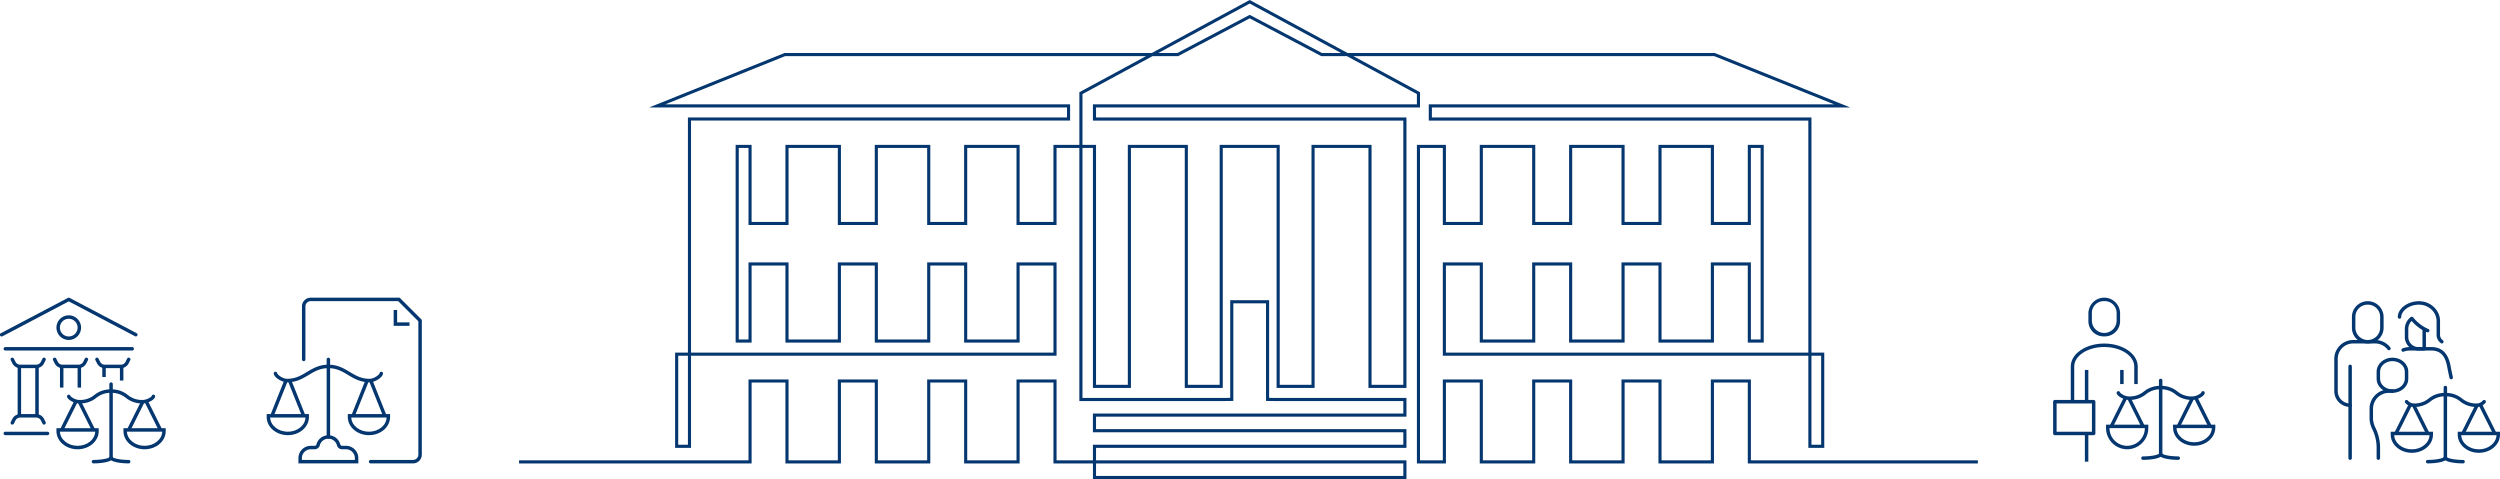 <?xml version="1.0" encoding="UTF-8"?> <svg xmlns="http://www.w3.org/2000/svg" width="1142.476" height="218.924" viewBox="0 0 1142.476 218.924"><g id="グループ_7956" data-name="グループ 7956" transform="translate(-549.133 -230.194)"><path id="パス_11495" data-name="パス 11495" d="M1261.509,440.565V403.593H1243.2v36.972h-22.522V403.593h-18.306v36.972h-22.522V403.593h-18.306v36.972h-22.52V403.593H1120.72v36.972H1110.3V297.807h10.419v35.222h18.306V297.807h22.52v35.222h18.306V297.807h22.522v35.222h18.306V297.807H1243.2v35.222h18.306V297.807h4.446v87.521h-4.446V350.1H1243.2v35.223h-22.522V350.1h-18.306v35.223h-22.522V350.1h-18.306v35.223h-22.52V350.1H1120.72V392.76h167.042v42.1h7.278V391.338h-5.855V283.869H1115.727v-4.562h191.184l-61.734-24.828-.127-.052H1077.219l-44.756-24.233-44.757,24.233H819.876l-61.861,24.881H948.97v4.562H775.741V391.338h-5.855v43.522h7.278v-42.1H944.205V350.1H925.9v35.223H903.379V350.1H885.073v35.223H862.551V350.1H844.245v35.223H821.723V350.1h-18.3v35.223h-4.448V297.807h4.448v35.222h18.3V297.807h22.522v35.222h18.306V297.807h22.522v35.222h18.306V297.807H925.9v35.222h18.3V297.807h10.419V413.469h66.169l4.2-.056V368.8h14.936v44.617l4.211.056h58.536v5.708l-141.853,0v8.554h141.853v5.706H960.824v7.13H944.205V403.593H925.9v36.972H903.379V403.593H885.073v36.972H862.551V403.593H844.245l0,36.972H821.723V403.593h-18.3v36.972H698.579v1.422H804.841V405.015H820.3v36.972h25.368l0-36.972h15.462v36.972H886.5V405.015h15.462v36.972h25.366V405.015h15.46v36.972h18.041v7.13H1104.1v-8.552H962.246v-5.706H1104.1v-8.554H962.246V420.6H1104.1v-8.552H1044.15l-2.8-.036V367.374h-17.781V412.01l-2.787.036H956.047V297.807h4.778V407.471h17.37V297.807h24.6V407.471h17.368V297.807h24.6V407.471h17.37V297.807h24.6V407.471h17.37v-123.6H962.246v-4.562H1110.3v-6.966l-30.455-16.492h164.929l54.788,22.036H1114.3v7.406h173.458V391.338h-165.62V351.529h15.46V386.75h25.368V351.529h15.46V386.75H1203.8V351.529h15.462V386.75h25.366V351.529h15.46V386.75h7.292V296.385h-7.292v35.222h-15.46V296.385h-25.366v35.222H1203.8V296.385H1178.43v35.222h-15.46V296.385H1137.6v35.222h-15.46V296.385h-13.263v145.6h13.263V405.015h15.46v36.972h25.368V405.015h15.46v36.972H1203.8V405.015h15.462l0,36.972h25.368V405.015h15.46v36.972h105.151v-1.422Zm-158.831,1.422V447.7H962.246v-5.708Zm-70.215-210.176,41.769,22.616h-8.717l-33.052-17.451-33.052,17.451h-8.717ZM771.308,433.435V392.76h4.433v40.676ZM954.624,272.341v24.044H942.783v35.222h-15.46V296.385H901.957v35.222H886.5V296.385H861.129v35.222H845.667V296.385H820.3v35.222h-15.46V296.385h-7.292V386.75h7.292V351.529H820.3V386.75h25.366V351.529h15.462V386.75H886.5V351.529h15.462V386.75h25.366V351.529h15.46v39.809H777.164V285.292H950.393v-7.406H765.362l54.79-22.036H985.079Zm154.255.846v4.7H960.824v7.406h141.853V406.049h-14.522V296.385H1060.71l0,109.663h-14.522V296.385h-27.446V406.049h-14.524l0-109.663H976.772V406.049H962.246V296.385h-6.2v-23.2l32.02-17.338h11.7l32.7-17.265,32.7,17.265h11.7ZM1289.184,392.76h4.433v40.676h-4.433Z" transform="translate(87.766 0)" fill="#04366f"></path><g id="グループ_7952" data-name="グループ 7952" transform="translate(671.004 366.228)"><rect id="長方形_2762" data-name="長方形 2762" width="17.394" height="1.587" transform="matrix(0.371, -0.929, 0.929, 0.371, 1.671, 53.692)" fill="#04366f"></rect><rect id="長方形_2763" data-name="長方形 2763" width="1.587" height="17.401" transform="translate(9.713 38.124) rotate(-21.803)" fill="#04366f"></rect><path id="パス_11496" data-name="パス 11496" d="M686.829,391.631H667.487a.794.794,0,1,1,0-1.587h19.343a2.433,2.433,0,0,0,2.43-2.43V326.69l-9.206-9.206H640.085a2.433,2.433,0,0,0-2.43,2.43v24.179a.794.794,0,1,1-1.587,0V319.914a4.023,4.023,0,0,1,4.017-4.017H680.71l10.136,10.136v61.58A4.022,4.022,0,0,1,686.829,391.631Z" transform="translate(-619.949 -315.897)" fill="#04366f"></path><path id="パス_11497" data-name="パス 11497" d="M669.712,326.684h-7.241v-7.24h1.587V325.1h5.654Z" transform="translate(-604.444 -313.814)" fill="#04366f"></path><path id="パス_11498" data-name="パス 11498" d="M635.572,359.055c-5.325,0-9.659-3.713-9.659-8.278v-1.37H645.23v1.37C645.23,355.343,640.9,359.055,635.572,359.055ZM627.5,351c.14,3.589,3.706,6.473,8.068,6.473s7.928-2.884,8.068-6.473Z" transform="translate(-625.913 -296.217)" fill="#04366f"></path><path id="パス_11499" data-name="パス 11499" d="M634.11,343.227c-2.494,0-5.887-2.149-6.157-3.9a.793.793,0,1,1,1.568-.241c.1.675,2.479,2.551,4.589,2.551,3.81,0,6.328-1.513,8.994-3.111,2.735-1.641,5.562-3.336,9.811-3.336a.794.794,0,1,1,0,1.587c-3.809,0-6.327,1.51-8.994,3.109C641.187,341.53,638.36,343.227,634.11,343.227Z" transform="translate(-624.72 -304.566)" fill="#04366f"></path><rect id="長方形_2764" data-name="長方形 2764" width="1.587" height="17.395" transform="translate(46.787 38.13) rotate(-21.803)" fill="#04366f"></rect><rect id="長方形_2765" data-name="長方形 2765" width="17.401" height="1.587" transform="matrix(0.371, -0.929, 0.929, 0.371, 38.744, 53.692)" fill="#04366f"></rect><path id="パス_11500" data-name="パス 11500" d="M658.928,359.055c-5.325,0-9.659-3.713-9.659-8.278v-1.37h19.317v1.37C668.586,355.343,664.255,359.055,658.928,359.055ZM650.859,351c.14,3.589,3.706,6.473,8.068,6.473S666.856,354.584,667,351Z" transform="translate(-612.197 -296.217)" fill="#04366f"></path><path id="パス_11501" data-name="パス 11501" d="M662.776,343.227c-4.249,0-7.078-1.7-9.811-3.338-2.667-1.6-5.184-3.109-9-3.109a.794.794,0,1,1,0-1.587c4.249,0,7.078,1.7,9.811,3.336,2.667,1.6,5.184,3.111,9,3.111,2.108,0,4.484-1.876,4.587-2.551a.794.794,0,0,1,1.57.241C668.663,341.078,665.269,343.227,662.776,343.227Z" transform="translate(-615.775 -304.566)" fill="#04366f"></path><path id="パス_11502" data-name="パス 11502" d="M643.971,370.21a.793.793,0,0,1-.794-.794V333.955a.794.794,0,0,1,1.587,0v35.461A.794.794,0,0,1,643.971,370.21Z" transform="translate(-615.774 -305.758)" fill="#04366f"></path><path id="パス_11503" data-name="パス 11503" d="M662.429,368.372H635.053v-2.406a5.634,5.634,0,0,1,5.629-5.628H642.5a.879.879,0,0,0,.81-.7,5.631,5.631,0,0,1,10.855,0,.88.88,0,0,0,.81.7H656.8a5.635,5.635,0,0,1,5.628,5.628Zm-25.789-1.587h24.2v-.819a4.045,4.045,0,0,0-4.041-4.041h-1.822a2.447,2.447,0,0,1-2.34-1.87,4.044,4.044,0,0,0-7.8,0,2.448,2.448,0,0,1-2.34,1.868h-1.822a4.046,4.046,0,0,0-4.041,4.041Z" transform="translate(-620.545 -292.638)" fill="#04366f"></path></g><g id="グループ_7953" data-name="グループ 7953" transform="translate(1615.875 367.841)"><path id="パス_11504" data-name="パス 11504" d="M1226.048,378.687a.793.793,0,0,1-.793-.794V335.986a.794.794,0,1,1,1.587,0v41.907A.793.793,0,0,1,1226.048,378.687Z" transform="translate(-1218.805 -306.178)" fill="#04366f"></path><path id="パス_11505" data-name="パス 11505" d="M1228.434,358.684a7.25,7.25,0,0,1-7.243-7.241V336.937a8.659,8.659,0,0,1,8.854-8.854h9.671a8.766,8.766,0,0,1,7.085,3.39.794.794,0,1,1-1.265.959,7.192,7.192,0,0,0-5.82-2.762h-9.671a7.028,7.028,0,0,0-7.267,7.267v14.506a5.661,5.661,0,0,0,5.656,5.654.794.794,0,1,1,0,1.587Z" transform="translate(-1221.191 -310.353)" fill="#04366f"></path><path id="パス_11506" data-name="パス 11506" d="M1233.51,336.23a7.161,7.161,0,0,1-7.241-7.062v-5.194a7.243,7.243,0,0,1,14.482,0v5.194A7.161,7.161,0,0,1,1233.51,336.23Zm0-17.73a5.571,5.571,0,0,0-5.654,5.475v5.194a5.657,5.657,0,0,0,11.308,0v-5.194A5.572,5.572,0,0,0,1233.51,318.5Z" transform="translate(-1218.209 -316.913)" fill="#04366f"></path><path id="パス_11507" data-name="パス 11507" d="M1240.62,349.254c-3.993,0-7.243-2.887-7.243-6.435V339.6c0-3.548,3.249-6.435,7.243-6.435s7.24,2.887,7.24,6.435v3.224C1247.859,346.367,1244.612,349.254,1240.62,349.254Zm0-14.506c-3.119,0-5.655,2.175-5.655,4.848v3.224c0,2.673,2.536,4.848,5.655,4.848s5.652-2.175,5.652-4.848V339.6C1246.272,336.923,1243.736,334.748,1240.62,334.748Z" transform="translate(-1214.035 -307.371)" fill="#04366f"></path><path id="パス_11508" data-name="パス 11508" d="M1235.363,374.512a.793.793,0,0,1-.794-.794v-5.136a19.314,19.314,0,0,0-1.933-8.008,12.116,12.116,0,0,1-1.289-4.586v-4.835a8.863,8.863,0,0,1,8.852-8.854h1.613a.794.794,0,1,1,0,1.587H1240.2a7.274,7.274,0,0,0-7.265,7.267v4.835a11.105,11.105,0,0,0,1.165,3.971,20.956,20.956,0,0,1,2.057,8.622v5.136A.793.793,0,0,1,1235.363,374.512Z" transform="translate(-1215.227 -302.004)" fill="#04366f"></path><path id="パス_11509" data-name="パス 11509" d="M1263.28,344.836a.793.793,0,0,1-.776-.622c-.406-1.86-.789-3.676-1.051-5.1-.939-5.125-3.184-7.409-7.279-7.409h-9.67a7.666,7.666,0,0,0-2.922.522.794.794,0,0,1-.6-1.468,9.233,9.233,0,0,1,3.527-.641h9.67c4.873,0,7.765,2.849,8.843,8.709.259,1.414.633,3.209,1.038,5.049a.793.793,0,0,1-.6.946A.9.9,0,0,1,1263.28,344.836Z" transform="translate(-1209.86 -309.16)" fill="#04366f"></path><path id="パス_11510" data-name="パス 11510" d="M1247.7,336.833a6.191,6.191,0,0,1-6.2-6.319V326.9a6.892,6.892,0,0,1,2.741-5.379.793.793,0,0,1,1.084.17,18.073,18.073,0,0,0,6.916,5.3.794.794,0,0,1-.549,1.49c-.184-.068-.367-.141-.545-.216v7.77a.794.794,0,0,1-.792.794Zm-3.092-13.525a5.166,5.166,0,0,0-1.516,3.6v3.611a4.62,4.62,0,0,0,4.606,4.732l1.867,0V327.47A20.658,20.658,0,0,1,1244.6,323.308Z" transform="translate(-1209.263 -314.289)" fill="#04366f"></path><path id="パス_11511" data-name="パス 11511" d="M1259.606,336.23a.791.791,0,0,1-.56-.232l-.176-.171a4.631,4.631,0,0,1-1.668-3.614v-6.232c0-4.125-3.622-7.481-8.071-7.481-4.619,0-8.071,2.984-8.071,5.654a.794.794,0,0,1-1.587,0c0-3.857,4.514-7.241,9.659-7.241,5.325,0,9.659,4.068,9.659,9.068v6.232a3.046,3.046,0,0,0,1.19,2.476l.189.187a.793.793,0,0,1-.562,1.354Z" transform="translate(-1210.456 -316.913)" fill="#04366f"></path><rect id="長方形_2766" data-name="長方形 2766" width="14.788" height="1.587" transform="translate(27.485 60.077) rotate(-63.435)" fill="#04366f"></rect><rect id="長方形_2767" data-name="長方形 2767" width="1.587" height="14.415" transform="translate(35.55 47.892) rotate(-26.551)" fill="#04366f"></rect><path id="パス_11512" data-name="パス 11512" d="M1247.1,364.132c-5.325,0-9.657-3.713-9.657-8.276v-1.37h19.316v1.37C1256.756,360.419,1252.424,364.132,1247.1,364.132Zm-8.067-8.059c.14,3.587,3.7,6.471,8.067,6.471s7.928-2.884,8.068-6.471Z" transform="translate(-1211.648 -294.847)" fill="#04366f"></path><path id="パス_11513" data-name="パス 11513" d="M1245.642,349.738a5.4,5.4,0,0,1-3.975-1.921.793.793,0,1,1,1.256-.97,3.807,3.807,0,0,0,2.719,1.3,10.152,10.152,0,0,0,6.738-2.276,11.622,11.622,0,0,1,7.646-2.559.794.794,0,1,1,0,1.587,10.157,10.157,0,0,0-6.738,2.275A11.629,11.629,0,0,1,1245.642,349.738Z" transform="translate(-1209.263 -301.407)" fill="#04366f"></path><rect id="長方形_2768" data-name="長方形 2768" width="1.587" height="14.788" transform="translate(66.007 47.559) rotate(-26.554)" fill="#04366f"></rect><rect id="長方形_2769" data-name="長方形 2769" width="14.415" height="1.587" transform="translate(58.11 60.077) rotate(-63.435)" fill="#04366f"></rect><path id="パス_11514" data-name="パス 11514" d="M1266.393,364.132c-5.325,0-9.66-3.713-9.66-8.276v-1.37h19.319v1.37C1276.052,360.419,1271.72,364.132,1266.393,364.132Zm-8.068-8.059c.14,3.587,3.7,6.471,8.068,6.471s7.928-2.884,8.067-6.471Z" transform="translate(-1200.318 -294.847)" fill="#04366f"></path><path id="パス_11515" data-name="パス 11515" d="M1267.848,349.738a11.625,11.625,0,0,1-7.646-2.56,10.159,10.159,0,0,0-6.737-2.275.794.794,0,0,1,0-1.587,11.621,11.621,0,0,1,7.645,2.559,10.155,10.155,0,0,0,6.738,2.276,3.788,3.788,0,0,0,2.717-1.3.794.794,0,0,1,1.259.968A5.4,5.4,0,0,1,1267.848,349.738Z" transform="translate(-1202.703 -301.407)" fill="#04366f"></path><path id="パス_11516" data-name="パス 11516" d="M1253.466,375.109a.793.793,0,0,1-.793-.794V342.078a.794.794,0,1,1,1.587,0v32.238A.793.793,0,0,1,1253.466,375.109Z" transform="translate(-1202.703 -302.6)" fill="#04366f"></path><path id="パス_11517" data-name="パス 11517" d="M1248.389,364.794a.794.794,0,1,1,0-1.587c2.365,0,6.494-.376,7.5-1.379a.794.794,0,0,1,1.122,1.122C1255.252,364.7,1249.52,364.794,1248.389,364.794Z" transform="translate(-1205.685 -290.672)" fill="#04366f"></path><path id="パス_11518" data-name="パス 11518" d="M1261.524,364.794c-1.132,0-6.863-.089-8.621-1.844a.794.794,0,0,1,1.122-1.122c1,1,5.133,1.378,7.5,1.379a.794.794,0,1,1,0,1.587Z" transform="translate(-1202.703 -290.672)" fill="#04366f"></path></g><g id="グループ_7954" data-name="グループ 7954" transform="translate(549.133 366.229)"><path id="パス_11519" data-name="パス 11519" d="M611.178,333.6a.785.785,0,0,1-.368-.091l-30.257-15.925L550.3,333.512a.794.794,0,1,1-.74-1.4l30.625-16.119a.792.792,0,0,1,.74,0l30.625,16.119a.793.793,0,0,1-.37,1.5Z" transform="translate(-549.133 -315.897)" fill="#04366f"></path><path id="パス_11520" data-name="パス 11520" d="M608.97,331.7H550.943a.794.794,0,0,1,0-1.587H608.97a.794.794,0,0,1,0,1.587Z" transform="translate(-548.537 -307.548)" fill="#04366f"></path><rect id="長方形_2770" data-name="長方形 2770" width="14.451" height="1.587" transform="translate(27.485 60.077) rotate(-63.435)" fill="#04366f"></rect><rect id="長方形_2771" data-name="長方形 2771" width="1.587" height="14.458" transform="translate(35.53 47.854) rotate(-26.553)" fill="#04366f"></rect><path id="パス_11521" data-name="パス 11521" d="M575.041,363.117c-5.327,0-9.659-3.713-9.659-8.278v-1.37H584.7v1.37C584.7,359.4,580.366,363.117,575.041,363.117Zm-8.068-8.06c.14,3.589,3.7,6.473,8.068,6.473s7.928-2.884,8.068-6.473Z" transform="translate(-539.591 -293.832)" fill="#04366f"></path><path id="パス_11522" data-name="パス 11522" d="M574.182,348.722c-2.411,0-5.468-1.632-5.74-3.062a.794.794,0,0,1,1.556-.316,6.13,6.13,0,0,0,4.184,1.79,10.164,10.164,0,0,0,6.738-2.275,11.62,11.62,0,0,1,7.644-2.56.794.794,0,0,1,0,1.587,10.155,10.155,0,0,0-6.738,2.276A11.632,11.632,0,0,1,574.182,348.722Z" transform="translate(-537.802 -300.392)" fill="#04366f"></path><rect id="長方形_2772" data-name="長方形 2772" width="1.587" height="14.451" transform="matrix(0.895, -0.447, 0.447, 0.895, 66.158, 47.86)" fill="#04366f"></rect><rect id="長方形_2773" data-name="長方形 2773" width="14.458" height="1.587" transform="translate(58.109 60.077) rotate(-63.435)" fill="#04366f"></rect><path id="パス_11523" data-name="パス 11523" d="M594.335,363.117c-5.327,0-9.659-3.713-9.659-8.278v-1.37h19.317v1.37C603.993,359.4,599.66,363.117,594.335,363.117Zm-8.068-8.06c.14,3.589,3.7,6.473,8.068,6.473s7.928-2.884,8.068-6.473Z" transform="translate(-528.26 -293.832)" fill="#04366f"></path><path id="パス_11524" data-name="パス 11524" d="M595.79,348.722a11.628,11.628,0,0,1-7.644-2.559,10.156,10.156,0,0,0-6.738-2.276.794.794,0,0,1,0-1.587,11.623,11.623,0,0,1,7.644,2.56,10.164,10.164,0,0,0,6.738,2.275c1.891,0,3.989-1.3,4.187-1.8a.782.782,0,0,1,.924-.619.808.808,0,0,1,.629.943C601.258,347.09,598.2,348.722,595.79,348.722Z" transform="translate(-530.646 -300.392)" fill="#04366f"></path><path id="パス_11525" data-name="パス 11525" d="M581.408,375.7a.793.793,0,0,1-.794-.794V341.063a.794.794,0,0,1,1.587,0v33.849A.792.792,0,0,1,581.408,375.7Z" transform="translate(-530.646 -301.584)" fill="#04366f"></path><path id="パス_11526" data-name="パス 11526" d="M576.331,364.794a.794.794,0,0,1,0-1.587c2.365,0,6.494-.376,7.5-1.379a.794.794,0,0,1,1.122,1.122C583.2,364.7,577.461,364.794,576.331,364.794Z" transform="translate(-533.627 -289.06)" fill="#04366f"></path><path id="パス_11527" data-name="パス 11527" d="M589.466,364.794c-1.132,0-6.865-.089-8.619-1.844a.794.794,0,0,1,1.122-1.122c1,1,5.132,1.378,7.5,1.379a.794.794,0,0,1,0,1.587Z" transform="translate(-530.645 -289.06)" fill="#04366f"></path><path id="パス_11528" data-name="パス 11528" d="M571.01,332.232a5.628,5.628,0,1,1,5.63-5.628A5.634,5.634,0,0,1,571.01,332.232Zm0-9.67a4.041,4.041,0,1,0,4.043,4.041A4.045,4.045,0,0,0,571.01,322.562Z" transform="translate(-539.591 -312.915)" fill="#04366f"></path><path id="パス_11529" data-name="パス 11529" d="M570.285,356.073H550.943a.794.794,0,0,1,0-1.587h19.343a.794.794,0,0,1,0,1.587Z" transform="translate(-548.537 -293.235)" fill="#04366f"></path><path id="パス_11530" data-name="パス 11530" d="M563.877,337.972h-7.3a4,4,0,0,1-3.594-2.221l-.721-1.443a.793.793,0,1,1,1.419-.709l.722,1.441a2.416,2.416,0,0,0,2.173,1.344h7.3a2.416,2.416,0,0,0,2.173-1.344l.721-1.441a.794.794,0,0,1,1.421.709l-.721,1.443A4,4,0,0,1,563.877,337.972Z" transform="translate(-547.344 -305.759)" fill="#04366f"></path><path id="パス_11531" data-name="パス 11531" d="M567.482,354.221a.8.8,0,0,1-.711-.44l-.721-1.441A2.416,2.416,0,0,0,563.877,351h-7.3a2.418,2.418,0,0,0-2.173,1.343l-.722,1.443a.793.793,0,1,1-1.419-.709l.721-1.441a4,4,0,0,1,3.594-2.222h7.3a4,4,0,0,1,3.594,2.222l.721,1.441a.794.794,0,0,1-.355,1.065A.8.8,0,0,1,567.482,354.221Z" transform="translate(-547.344 -296.217)" fill="#04366f"></path><rect id="長方形_2774" data-name="長方形 2774" width="1.587" height="22.566" transform="translate(8.06 31.419)" fill="#04366f"></rect><rect id="長方形_2775" data-name="長方形 2775" width="1.587" height="22.566" transform="translate(16.119 31.419)" fill="#04366f"></rect><path id="パス_11532" data-name="パス 11532" d="M576.063,337.972h-7.3a4,4,0,0,1-3.594-2.221l-.721-1.443a.793.793,0,1,1,1.419-.709l.721,1.441a2.42,2.42,0,0,0,2.175,1.344h7.3a2.418,2.418,0,0,0,2.173-1.344l.722-1.441a.793.793,0,1,1,1.419.709l-.721,1.443A4,4,0,0,1,576.063,337.972Z" transform="translate(-540.188 -305.759)" fill="#04366f"></path><rect id="長方形_2776" data-name="長方形 2776" width="1.587" height="9.671" transform="translate(27.403 31.419)" fill="#04366f"></rect><rect id="長方形_2777" data-name="長方形 2777" width="1.587" height="9.671" transform="translate(35.462 31.419)" fill="#04366f"></rect><path id="パス_11533" data-name="パス 11533" d="M588.249,337.972h-7.3a4,4,0,0,1-3.594-2.221l-.721-1.443a.793.793,0,1,1,1.419-.709l.722,1.441a2.415,2.415,0,0,0,2.173,1.344h7.3a2.416,2.416,0,0,0,2.173-1.344l.721-1.441a.794.794,0,1,1,1.421.709l-.722,1.443A4,4,0,0,1,588.249,337.972Z" transform="translate(-533.031 -305.759)" fill="#04366f"></path><rect id="長方形_2778" data-name="長方形 2778" width="1.587" height="4.835" transform="translate(46.745 31.419)" fill="#04366f"></rect><rect id="長方形_2779" data-name="長方形 2779" width="1.587" height="6.448" transform="translate(54.804 31.419)" fill="#04366f"></rect></g><g id="グループ_7955" data-name="グループ 7955" transform="translate(1487.392 366.228)"><path id="パス_11534" data-name="パス 11534" d="M1157.641,333.6a7,7,0,0,1-7.241-7.241v-3.224a7.241,7.241,0,1,1,14.482,0v3.224A7,7,0,0,1,1157.641,333.6Zm0-16.119a5.41,5.41,0,0,0-5.654,5.654v3.224a5.654,5.654,0,1,0,11.308,0v-3.224A5.41,5.41,0,0,0,1157.641,317.484Z" transform="translate(-1134.281 -315.897)" fill="#04366f"></path><rect id="長方形_2780" data-name="長方形 2780" width="1.587" height="14.506" transform="translate(14.507 33.031)" fill="#04366f"></rect><rect id="長方形_2781" data-name="長方形 2781" width="1.587" height="12.895" transform="translate(14.507 62.045)" fill="#04366f"></rect><path id="パス_11535" data-name="パス 11535" d="M1158.77,361.441h-17.731a.794.794,0,0,1-.794-.794V346.14a.794.794,0,0,1,.794-.794h17.731a.794.794,0,0,1,.794.794v14.508A.794.794,0,0,1,1158.77,361.441Zm-16.938-1.587h16.144v-12.92h-16.144Z" transform="translate(-1140.245 -298.602)" fill="#04366f"></path><path id="パス_11536" data-name="パス 11536" d="M1146.91,355.681h-1.587V339.564c0-5.771,6.863-10.465,15.3-10.465s15.3,4.694,15.3,10.465v8.059h-1.587v-8.059c0-4.9-6.151-8.878-13.712-8.878s-13.713,3.982-13.713,8.878Z" transform="translate(-1137.263 -308.144)" fill="#04366f"></path><rect id="長方形_2782" data-name="長方形 2782" width="14.451" height="1.587" transform="translate(25.873 58.465) rotate(-63.435)" fill="#04366f"></rect><rect id="長方形_2783" data-name="長方形 2783" width="1.587" height="14.458" transform="translate(33.918 46.243) rotate(-26.55)" fill="#04366f"></rect><path id="パス_11537" data-name="パス 11537" d="M1165.136,363.714a9.728,9.728,0,0,1-9.658-9.774v-1.484H1174.8v1.484A9.727,9.727,0,0,1,1165.136,363.714Zm-8.071-9.671a8.071,8.071,0,1,0,16.142,0Z" transform="translate(-1131.299 -294.427)" fill="#04366f"></path><path id="パス_11538" data-name="パス 11538" d="M1164.278,347.708c-2.411,0-5.468-1.632-5.74-3.063a.793.793,0,0,1,1.554-.316,6.139,6.139,0,0,0,4.186,1.792,10.151,10.151,0,0,0,6.736-2.275,11.629,11.629,0,0,1,7.646-2.562.794.794,0,1,1,0,1.587,10.161,10.161,0,0,0-6.738,2.276A11.619,11.619,0,0,1,1164.278,347.708Z" transform="translate(-1129.51 -300.988)" fill="#04366f"></path><rect id="長方形_2784" data-name="長方形 2784" width="1.587" height="14.451" transform="matrix(0.894, -0.447, 0.447, 0.894, 64.545, 46.25)" fill="#04366f"></rect><rect id="長方形_2785" data-name="長方形 2785" width="14.458" height="1.587" transform="translate(56.497 58.465) rotate(-63.435)" fill="#04366f"></rect><path id="パス_11539" data-name="パス 11539" d="M1184.431,362.1c-5.326,0-9.66-3.713-9.66-8.278v-1.368h19.319v1.368C1194.09,358.388,1189.757,362.1,1184.431,362.1Zm-8.068-8.059c.14,3.587,3.7,6.471,8.068,6.471s7.927-2.884,8.066-6.471Z" transform="translate(-1119.969 -294.427)" fill="#04366f"></path><path id="パス_11540" data-name="パス 11540" d="M1185.886,347.708a11.621,11.621,0,0,1-7.644-2.56,10.163,10.163,0,0,0-6.738-2.276.794.794,0,1,1,0-1.587,11.624,11.624,0,0,1,7.646,2.562,10.16,10.16,0,0,0,6.736,2.275c1.891,0,3.989-1.306,4.189-1.8a.776.776,0,0,1,.924-.617.8.8,0,0,1,.627.941C1191.354,346.076,1188.3,347.708,1185.886,347.708Z" transform="translate(-1122.354 -300.988)" fill="#04366f"></path><path id="パス_11541" data-name="パス 11541" d="M1171.5,374.69a.793.793,0,0,1-.794-.794V340.048a.794.794,0,1,1,1.587,0V373.9A.794.794,0,0,1,1171.5,374.69Z" transform="translate(-1122.354 -302.18)" fill="#04366f"></path><path id="パス_11542" data-name="パス 11542" d="M1166.426,363.778a.794.794,0,1,1,0-1.587c2.368,0,6.5-.375,7.5-1.379a.794.794,0,1,1,1.122,1.122C1173.294,363.689,1167.557,363.778,1166.426,363.778Z" transform="translate(-1125.336 -289.656)" fill="#04366f"></path><path id="パス_11543" data-name="パス 11543" d="M1179.564,363.778c-1.132,0-6.866-.089-8.622-1.844a.794.794,0,1,1,1.122-1.122c1,1,5.132,1.379,7.5,1.379a.794.794,0,0,1,0,1.587Z" transform="translate(-1122.354 -289.656)" fill="#04366f"></path><rect id="長方形_2786" data-name="長方形 2786" width="1.587" height="6.448" transform="translate(30.626 33.031)" fill="#04366f"></rect></g></g></svg> 